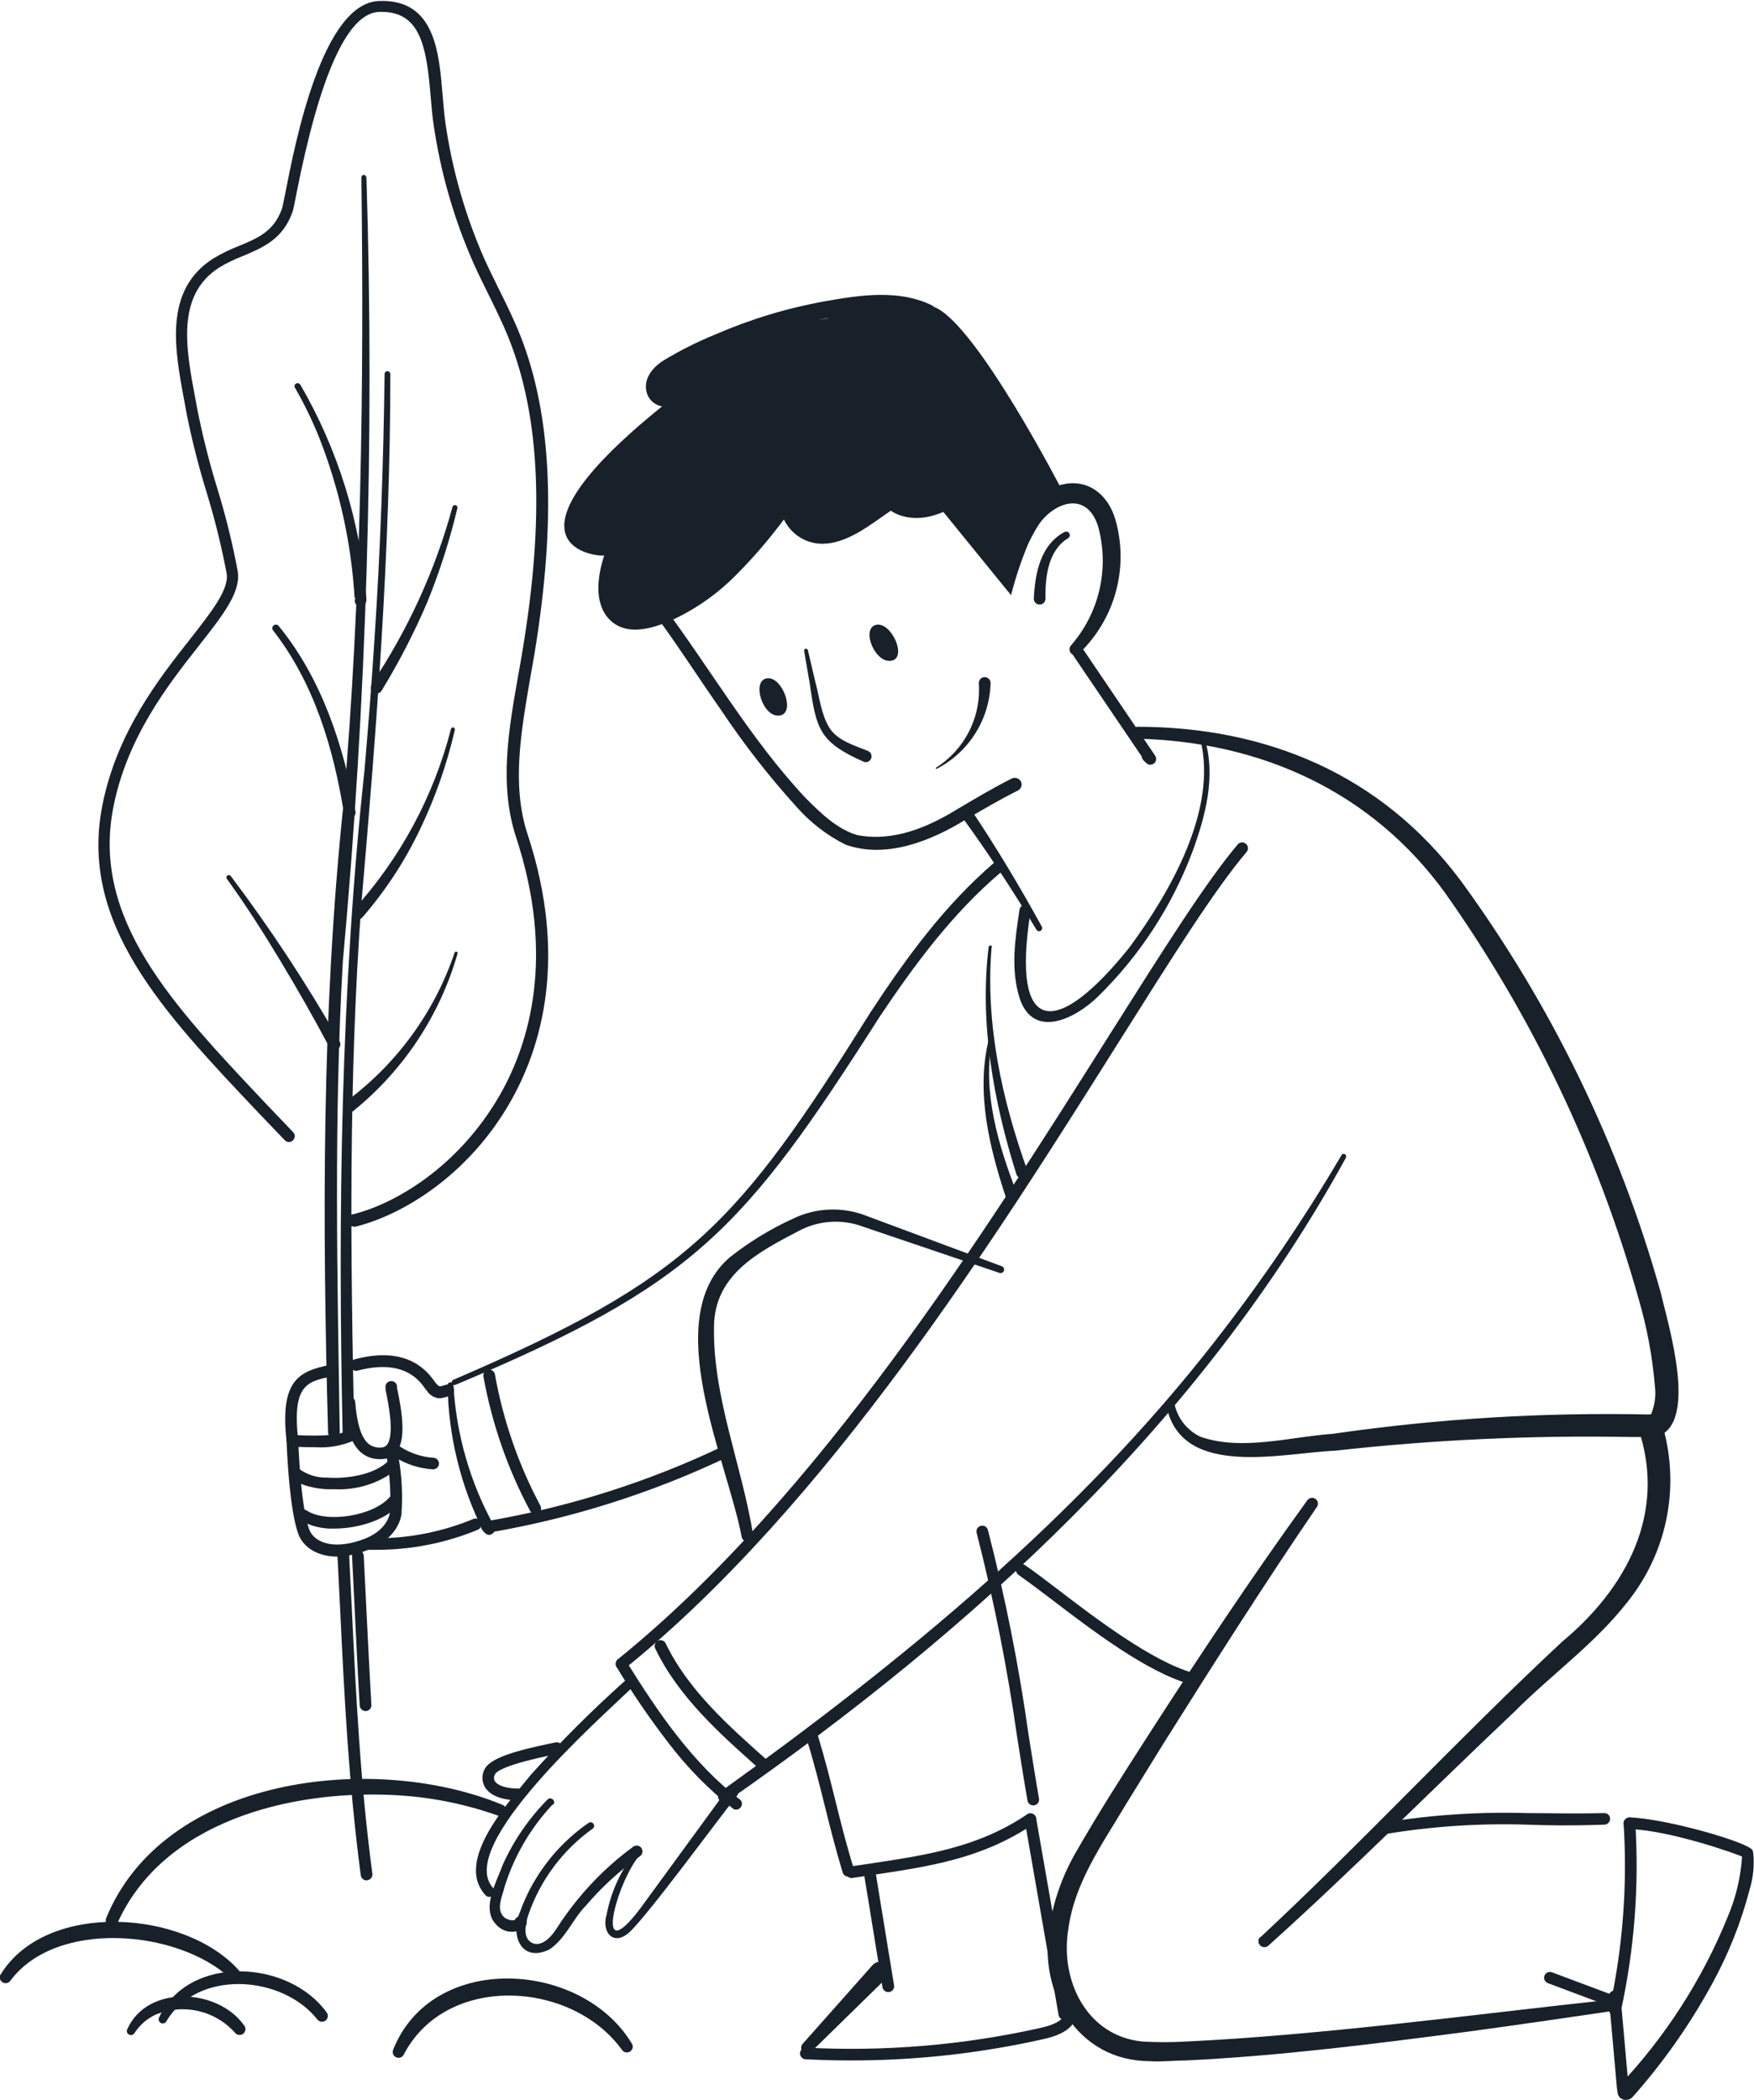 <svg xmlns="http://www.w3.org/2000/svg" width="178" height="213" viewBox="0 0 178 213" fill="none"><g clip-path="url(#clip0_9_1997)"><path d="M104.913 60.718C105.04 58.183 105.569 55.266 108.049 53.957C108.093 53.937 108.14 53.926 108.188 53.925C108.236 53.923 108.284 53.931 108.329 53.948C108.374 53.965 108.415 53.99 108.45 54.023C108.485 54.056 108.513 54.095 108.533 54.139C108.553 54.186 108.564 54.237 108.564 54.289C108.564 54.341 108.554 54.392 108.533 54.44C108.513 54.487 108.483 54.531 108.445 54.566C108.407 54.602 108.363 54.63 108.314 54.648C106.344 55.902 106.062 58.574 106.098 60.737C106.098 60.893 106.036 61.044 105.924 61.154C105.813 61.265 105.663 61.327 105.505 61.327C105.348 61.327 105.197 61.265 105.086 61.154C104.975 61.044 104.913 60.893 104.913 60.737V60.718Z" fill="#18212A"></path><path d="M101.575 88.483C96.705 92.609 92.839 97.807 89.264 103.151C75.385 124.881 70.434 130.307 46.214 140.485C46.146 140.511 46.071 140.51 46.004 140.483C45.936 140.456 45.881 140.405 45.849 140.34C45.824 140.272 45.825 140.197 45.852 140.13C45.879 140.063 45.93 140.008 45.995 139.976C70.033 129.643 74.784 124.299 88.407 102.588C91.954 97.189 95.83 91.873 100.818 87.574C100.939 87.479 101.093 87.434 101.247 87.451C101.401 87.467 101.542 87.542 101.641 87.661C101.74 87.779 101.788 87.932 101.776 88.085C101.763 88.239 101.691 88.381 101.575 88.483Z" fill="#18212A"></path><path d="M115.354 73.724C128.576 73.724 140.212 78.604 148.245 89.346C157.458 101.964 164.333 116.122 168.544 131.152C169.246 134.26 172.492 144.593 168.024 145.775C167.549 145.829 167.068 145.829 166.592 145.775H165.444C155.433 145.589 145.42 146.053 135.47 147.165C130.181 147.383 120.086 149.992 118.427 142.857C118.412 142.804 118.407 142.748 118.414 142.692C118.421 142.637 118.44 142.584 118.468 142.535C118.496 142.487 118.533 142.445 118.578 142.411C118.622 142.378 118.673 142.353 118.728 142.339C118.78 142.324 118.834 142.319 118.888 142.325C118.942 142.331 118.994 142.348 119.042 142.374C119.089 142.4 119.131 142.436 119.165 142.478C119.199 142.52 119.224 142.569 119.238 142.621C119.414 143.302 119.738 143.936 120.187 144.478C120.636 145.019 121.2 145.456 121.837 145.757C126.077 147.211 130.892 145.757 135.278 145.448C145.959 143.901 156.751 143.248 167.541 143.494C167.934 142.581 168.073 141.579 167.942 140.594C167.69 137.605 167.138 134.649 166.292 131.77C162.153 117.028 155.513 103.1 146.659 90.591C139.209 80.294 127.938 75.214 115.326 74.932C115.248 74.93 115.172 74.912 115.101 74.88C115.03 74.849 114.966 74.803 114.912 74.747C114.859 74.69 114.817 74.624 114.79 74.551C114.762 74.478 114.749 74.401 114.752 74.323C114.759 74.169 114.825 74.023 114.937 73.917C115.05 73.81 115.199 73.751 115.354 73.751V73.724Z" fill="#18212A"></path><path d="M94.991 77.877C96.424 76.972 97.584 75.697 98.348 74.189C99.112 72.68 99.452 70.993 99.332 69.307C99.327 69.151 99.383 68.999 99.489 68.883C99.594 68.768 99.741 68.698 99.897 68.689C99.98 68.685 100.063 68.698 100.14 68.728C100.218 68.757 100.288 68.802 100.347 68.861C100.406 68.919 100.453 68.988 100.484 69.065C100.514 69.142 100.529 69.224 100.526 69.307C100.476 71.11 99.942 72.867 98.98 74.395C98.018 75.923 96.663 77.166 95.055 77.995C95.04 77.999 95.024 77.998 95.01 77.992C94.996 77.986 94.983 77.976 94.975 77.963C94.967 77.949 94.963 77.934 94.965 77.919C94.966 77.903 94.972 77.888 94.982 77.877H94.991Z" fill="#18212A"></path><path d="M89.985 200.64L82.325 208.138C82.216 208.251 82.067 208.317 81.909 208.32C81.752 208.323 81.6 208.264 81.486 208.156C81.373 208.047 81.307 207.898 81.303 207.742C81.3 207.585 81.359 207.433 81.468 207.32L88.581 199.313C88.668 199.221 88.773 199.147 88.889 199.096C89.005 199.044 89.13 199.016 89.257 199.013C89.384 199.009 89.51 199.031 89.629 199.076C89.748 199.121 89.856 199.19 89.948 199.277C90.041 199.364 90.115 199.468 90.166 199.584C90.218 199.699 90.247 199.824 90.25 199.951C90.253 200.077 90.232 200.203 90.186 200.322C90.141 200.44 90.072 200.548 89.985 200.64Z" fill="#18212A"></path><path d="M86.264 209.019C84.76 209.019 83.255 208.974 81.75 208.901C81.594 208.892 81.447 208.822 81.342 208.707C81.236 208.591 81.18 208.439 81.185 208.283C81.188 208.205 81.207 208.128 81.241 208.057C81.275 207.986 81.322 207.922 81.381 207.87C81.439 207.817 81.508 207.777 81.582 207.751C81.657 207.726 81.736 207.715 81.814 207.72C89.79 208.138 97.785 207.465 105.578 205.72C106.626 205.484 107.867 205.093 108.149 204.175C108.173 204.101 108.211 204.033 108.262 203.973C108.312 203.914 108.374 203.865 108.444 203.83C108.513 203.794 108.589 203.773 108.667 203.767C108.745 203.76 108.823 203.77 108.897 203.794C108.971 203.816 109.04 203.854 109.099 203.903C109.159 203.952 109.208 204.013 109.243 204.082C109.279 204.15 109.301 204.225 109.307 204.302C109.313 204.379 109.304 204.456 109.28 204.53C108.815 206.02 107.201 206.565 105.842 206.865C99.417 208.308 92.85 209.03 86.264 209.019Z" fill="#18212A"></path><path d="M108.013 204.902C107.873 204.901 107.739 204.851 107.633 204.761C107.526 204.672 107.454 204.548 107.429 204.412L103.982 184.645C103.956 184.491 103.992 184.332 104.082 184.204C104.173 184.077 104.311 183.99 104.465 183.963C104.619 183.937 104.777 183.971 104.905 184.06C105.033 184.148 105.12 184.283 105.149 184.436L108.596 204.203C108.623 204.358 108.587 204.517 108.497 204.647C108.406 204.776 108.268 204.865 108.113 204.893L108.013 204.902Z" fill="#18212A"></path><path d="M133.646 152.863C128.256 160.752 123.123 168.84 118.034 176.929L114.268 183.027C111.906 187.008 109.061 190.952 108.432 195.605C107.52 200.84 110.256 206.565 115.964 207.102C117.413 207.183 118.865 207.183 120.314 207.102C134.129 206.447 149.385 204.375 163.173 202.885C163.318 202.882 163.459 202.933 163.569 203.028C163.679 203.122 163.75 203.254 163.77 203.398C163.789 203.541 163.754 203.687 163.673 203.807C163.591 203.926 163.468 204.012 163.328 204.048C158.577 204.748 153.826 205.438 149.066 206.084C139.527 207.329 129.989 208.556 120.36 209.019C119.247 209.019 117.806 209.174 116.712 209.092C109.317 209.092 105.332 202.076 106.517 195.351C106.921 192.875 107.747 190.486 108.961 188.289C111.368 184.054 113.94 180.055 116.539 176.011C121.727 167.95 127.044 159.97 132.67 152.191C132.762 152.063 132.901 151.977 133.057 151.951C133.212 151.926 133.372 151.963 133.5 152.054C133.628 152.146 133.714 152.285 133.74 152.44C133.766 152.595 133.728 152.754 133.637 152.881L133.646 152.863Z" fill="#18212A"></path><path d="M63.075 169.368C62.986 169.368 62.898 169.349 62.817 169.311C62.737 169.274 62.666 169.218 62.61 169.149C62.513 169.027 62.467 168.872 62.484 168.717C62.502 168.562 62.579 168.42 62.701 168.322C83.109 151.836 100.088 124.772 112.572 105.014C118.043 96.362 122.32 89.564 125.603 85.665C125.652 85.606 125.713 85.556 125.781 85.52C125.85 85.484 125.925 85.462 126.002 85.455C126.08 85.449 126.158 85.457 126.231 85.481C126.305 85.504 126.374 85.542 126.433 85.593C126.493 85.642 126.543 85.704 126.579 85.773C126.615 85.842 126.637 85.918 126.644 85.995C126.651 86.073 126.642 86.151 126.618 86.226C126.595 86.3 126.556 86.369 126.506 86.429C123.278 90.228 119.001 97.035 113.575 105.641C101.1 125.472 84.003 152.636 63.421 169.258C63.319 169.327 63.199 169.365 63.075 169.368Z" fill="#18212A"></path><path d="M136.6 117.419C121.873 144.284 98.748 165.35 73.808 182.718C73.68 182.81 73.52 182.847 73.365 182.821C73.209 182.796 73.07 182.709 72.978 182.582C72.886 182.454 72.849 182.295 72.875 182.14C72.9 181.985 72.987 181.846 73.115 181.755C91.571 168.504 109.381 153.954 123.378 135.95C128.036 129.973 132.3 123.701 136.144 117.174C136.179 117.116 136.234 117.075 136.299 117.058C136.364 117.041 136.433 117.05 136.491 117.083C136.519 117.099 136.544 117.121 136.564 117.146C136.584 117.172 136.598 117.201 136.607 117.232C136.615 117.263 136.617 117.296 136.613 117.328C136.609 117.36 136.598 117.391 136.582 117.419H136.6Z" fill="#18212A"></path><path d="M63.54 168.504C66.75 173.666 70.297 178.901 75.158 182.609C75.243 182.713 75.29 182.842 75.292 182.976C75.294 183.111 75.249 183.241 75.167 183.347C75.084 183.453 74.968 183.527 74.837 183.558C74.706 183.589 74.568 183.575 74.446 183.518C71.959 181.569 69.734 179.309 67.826 176.793C65.917 174.319 64.154 171.736 62.546 169.059C62.483 168.928 62.471 168.779 62.512 168.64C62.554 168.502 62.645 168.383 62.77 168.308C62.894 168.233 63.042 168.207 63.184 168.235C63.327 168.263 63.454 168.343 63.54 168.459V168.504Z" fill="#18212A"></path><path d="M77.273 179.419C77.126 179.421 76.983 179.369 76.872 179.274C73.115 175.929 68.847 172.148 66.495 167.232C66.46 167.162 66.44 167.086 66.436 167.009C66.431 166.931 66.442 166.853 66.467 166.78C66.492 166.706 66.532 166.639 66.584 166.581C66.635 166.522 66.698 166.475 66.768 166.441C66.839 166.407 66.915 166.388 66.994 166.384C67.072 166.38 67.15 166.391 67.224 166.417C67.298 166.443 67.365 166.484 67.424 166.536C67.481 166.589 67.528 166.652 67.562 166.723C69.814 171.421 73.99 175.12 77.665 178.392C77.72 178.446 77.764 178.51 77.793 178.581C77.823 178.652 77.838 178.729 77.838 178.806C77.838 178.882 77.823 178.959 77.793 179.03C77.764 179.101 77.72 179.165 77.665 179.219C77.617 179.277 77.557 179.324 77.49 179.359C77.422 179.393 77.349 179.414 77.273 179.419Z" fill="#18212A"></path><path d="M75.276 155.962C73.826 148.174 66.832 133.742 74.073 127.534C76.037 125.986 78.18 124.677 80.456 123.636C81.622 123.067 82.895 122.749 84.193 122.702C85.49 122.655 86.783 122.88 87.988 123.363L101.666 128.452C101.711 128.468 101.751 128.491 101.786 128.523C101.821 128.554 101.849 128.592 101.869 128.635C101.888 128.677 101.899 128.723 101.9 128.77C101.902 128.817 101.893 128.863 101.876 128.907C101.861 128.951 101.837 128.992 101.805 129.027C101.774 129.062 101.736 129.09 101.694 129.111C101.651 129.131 101.605 129.143 101.558 129.145C101.511 129.148 101.464 129.141 101.42 129.125L87.632 124.454C86.567 124.047 85.427 123.874 84.289 123.948C83.151 124.022 82.042 124.34 81.039 124.881C76.945 127.017 72.504 129.316 72.459 134.578C72.331 141.757 75.285 148.601 76.434 155.735C76.449 155.882 76.409 156.028 76.321 156.147C76.233 156.265 76.104 156.346 75.959 156.375C75.814 156.403 75.664 156.376 75.538 156.3C75.411 156.224 75.318 156.104 75.276 155.962Z" fill="#18212A"></path><path d="M86.082 190.37C85.955 190.372 85.831 190.331 85.729 190.256C85.627 190.181 85.552 190.074 85.516 189.952C84.769 187.48 84.222 185.29 83.693 183.164C83.164 181.037 82.626 178.874 81.869 176.429C81.826 176.279 81.844 176.117 81.919 175.98C81.994 175.842 82.12 175.739 82.27 175.693C82.421 175.65 82.583 175.668 82.721 175.743C82.859 175.818 82.962 175.943 83.009 176.093C83.757 178.565 84.304 180.755 84.832 182.882C85.361 185.008 85.899 187.162 86.656 189.607C86.702 189.757 86.686 189.918 86.613 190.056C86.539 190.194 86.414 190.297 86.264 190.343C86.205 190.362 86.144 190.371 86.082 190.37Z" fill="#18212A"></path><path d="M86.419 190.516C86.277 190.515 86.14 190.463 86.033 190.37C85.925 190.276 85.856 190.147 85.836 190.007C85.812 189.853 85.851 189.696 85.943 189.57C86.035 189.444 86.174 189.359 86.328 189.334L88.024 189.089C94.034 188.18 99.213 187.435 104.238 184.054C104.367 183.967 104.526 183.934 104.68 183.963C104.834 183.992 104.97 184.08 105.058 184.209C105.145 184.339 105.177 184.498 105.146 184.651C105.115 184.805 105.025 184.94 104.894 185.027C99.66 188.562 94.344 189.343 88.198 190.252L86.511 190.507L86.419 190.516Z" fill="#18212A"></path><path d="M104.858 183.145C104.719 183.145 104.585 183.097 104.479 183.009C104.372 182.921 104.3 182.799 104.274 182.663C103.909 180.573 103.563 178.401 103.216 176.165C102.229 169.21 100.859 162.314 99.113 155.508C99.092 155.434 99.086 155.356 99.096 155.28C99.105 155.204 99.13 155.13 99.168 155.064C99.206 154.997 99.257 154.938 99.318 154.891C99.379 154.844 99.449 154.81 99.523 154.79C99.598 154.768 99.677 154.761 99.754 154.77C99.832 154.779 99.907 154.803 99.975 154.841C100.043 154.879 100.102 154.93 100.15 154.992C100.198 155.053 100.233 155.124 100.253 155.199C102.019 162.045 103.398 168.984 104.383 175.984C104.739 178.21 105.077 180.373 105.441 182.454C105.456 182.531 105.454 182.609 105.438 182.686C105.421 182.762 105.389 182.834 105.344 182.897C105.299 182.961 105.242 183.015 105.175 183.056C105.109 183.097 105.035 183.124 104.958 183.136L104.858 183.145Z" fill="#18212A"></path><path d="M120.907 170.84C120.855 170.848 120.803 170.848 120.752 170.84C116.365 169.622 110.721 165.305 106.59 162.151C105.295 161.161 104.174 160.334 103.353 159.752C103.223 159.662 103.134 159.525 103.105 159.37C103.076 159.215 103.11 159.056 103.198 158.925C103.286 158.797 103.423 158.708 103.576 158.679C103.73 158.65 103.889 158.683 104.019 158.771C104.867 159.343 105.997 160.216 107.32 161.215C111.131 164.133 116.913 168.54 121.071 169.704C121.222 169.746 121.35 169.846 121.427 169.983C121.504 170.119 121.523 170.28 121.481 170.431C121.442 170.551 121.365 170.656 121.262 170.73C121.158 170.803 121.034 170.842 120.907 170.84Z" fill="#18212A"></path><path d="M90.14 202.085C90 202.085 89.865 202.036 89.758 201.946C89.651 201.856 89.58 201.731 89.556 201.594C89.301 200.04 88.973 198.032 88.644 196.014C88.316 193.996 87.997 191.979 87.733 190.434C87.709 190.279 87.747 190.12 87.839 189.993C87.931 189.865 88.07 189.779 88.225 189.752C88.302 189.739 88.381 189.742 88.458 189.759C88.534 189.777 88.606 189.81 88.67 189.855C88.733 189.901 88.787 189.959 88.828 190.025C88.869 190.092 88.897 190.166 88.909 190.243C89.164 191.797 89.483 193.815 89.821 195.832C90.158 197.85 90.468 199.849 90.733 201.403C90.746 201.48 90.743 201.558 90.725 201.634C90.707 201.709 90.674 201.78 90.629 201.843C90.583 201.906 90.525 201.959 90.458 201.999C90.391 202.039 90.317 202.065 90.24 202.076L90.14 202.085Z" fill="#18212A"></path><path d="M104.575 92.49C102.56 105.314 107.311 105.214 114.606 96.126C118.728 90.528 123.606 82.139 121.81 74.996C121.792 74.94 121.796 74.88 121.822 74.828C121.847 74.775 121.892 74.734 121.947 74.714C122.003 74.697 122.065 74.702 122.118 74.729C122.17 74.757 122.21 74.803 122.229 74.859C123.433 78.695 122.339 82.766 121.007 86.41C118.922 91.952 115.644 96.971 111.405 101.115C109.162 103.296 104.876 105.523 103.463 101.233C102.551 98.298 103.016 95.217 103.463 92.281C103.487 92.126 103.572 91.987 103.699 91.894C103.827 91.801 103.986 91.762 104.142 91.786C104.298 91.81 104.438 91.895 104.531 92.022C104.624 92.149 104.663 92.308 104.639 92.463L104.575 92.49Z" fill="#18212A"></path><path d="M127.91 196.523C138.342 186.808 148.072 176.274 158.54 166.532C165.088 161.079 169.137 153.499 166.282 144.984C166.214 144.683 166.263 144.368 166.419 144.102C166.575 143.836 166.827 143.639 167.123 143.55C167.419 143.461 167.737 143.488 168.015 143.624C168.292 143.76 168.507 143.996 168.617 144.284C169.519 147.179 169.742 150.241 169.267 153.235C168.793 156.229 167.634 159.075 165.881 161.552C162.434 166.368 157.674 169.622 153.58 173.748C145.282 181.582 137.239 189.716 128.713 197.377C128.592 197.483 128.434 197.537 128.273 197.527C128.112 197.517 127.962 197.443 127.856 197.323C127.749 197.202 127.695 197.044 127.705 196.884C127.716 196.724 127.789 196.574 127.91 196.468V196.523Z" fill="#18212A"></path><path d="M140.467 186.072C140.326 186.071 140.189 186.021 140.082 185.929C139.975 185.837 139.905 185.711 139.883 185.572C139.871 185.495 139.875 185.416 139.894 185.341C139.913 185.265 139.947 185.194 139.993 185.132C140.04 185.069 140.099 185.016 140.166 184.976C140.233 184.937 140.307 184.91 140.385 184.899C145.205 184.104 150.091 183.779 154.975 183.927C157.072 183.927 159.443 184 162.781 183.927C162.859 183.921 162.937 183.93 163.011 183.956C163.085 183.981 163.153 184.022 163.21 184.075C163.268 184.128 163.313 184.192 163.344 184.264C163.376 184.335 163.392 184.412 163.391 184.49C163.394 184.568 163.381 184.645 163.353 184.718C163.326 184.79 163.284 184.857 163.231 184.913C163.177 184.97 163.113 185.015 163.042 185.047C162.971 185.079 162.895 185.097 162.817 185.099C159.452 185.217 157.063 185.181 154.957 185.099C150.125 184.945 145.289 185.268 140.521 186.063L140.467 186.072Z" fill="#18212A"></path><path d="M163.902 204.521H163.775C163.622 204.486 163.49 204.393 163.405 204.263C163.32 204.132 163.289 203.974 163.319 203.821C164.679 197.648 165.167 191.316 164.769 185.008C164.764 184.931 164.774 184.853 164.8 184.779C164.825 184.706 164.864 184.638 164.916 184.58C164.968 184.521 165.031 184.474 165.101 184.44C165.171 184.406 165.247 184.386 165.325 184.381C165.402 184.375 165.48 184.384 165.554 184.409C165.628 184.433 165.696 184.471 165.755 184.522C165.813 184.573 165.861 184.635 165.895 184.704C165.93 184.774 165.95 184.849 165.954 184.927C166.357 191.344 165.86 197.786 164.477 204.066C164.449 204.197 164.377 204.314 164.272 204.397C164.167 204.48 164.036 204.524 163.902 204.521Z" fill="#18212A"></path><path d="M164.687 212.409C164.538 212.41 164.395 212.355 164.286 212.256C164.176 212.157 164.107 212.02 164.094 211.873L163.264 202.576C163.256 202.498 163.264 202.42 163.287 202.345C163.31 202.271 163.348 202.202 163.398 202.142C163.448 202.082 163.51 202.032 163.579 201.996C163.648 201.96 163.724 201.938 163.802 201.931C163.959 201.918 164.114 201.967 164.235 202.067C164.356 202.167 164.433 202.311 164.449 202.467L165.279 211.764C165.292 211.92 165.243 212.076 165.142 212.196C165.042 212.317 164.898 212.393 164.741 212.409H164.687Z" fill="#18212A"></path><path d="M164.358 211.537C169.027 206.586 172.737 200.818 175.301 194.524C176.144 192.566 176.647 190.479 176.787 188.353C176.422 187.78 177.526 186.926 177.927 188.026C178.043 189.249 177.919 190.484 177.562 191.661C176.681 195.049 175.376 198.313 173.678 201.376C171.443 205.454 168.754 209.268 165.662 212.745C165.504 212.91 165.291 213.01 165.063 213.025C164.835 213.041 164.609 212.97 164.431 212.827C164.259 212.668 164.156 212.448 164.142 212.215C164.129 211.981 164.206 211.751 164.358 211.573V211.537Z" fill="#18212A"></path><path d="M164.012 203.694C163.943 203.706 163.871 203.706 163.802 203.694L157.082 201.176C156.936 201.121 156.818 201.011 156.753 200.87C156.688 200.729 156.682 200.568 156.735 200.422C156.762 200.349 156.804 200.282 156.857 200.225C156.911 200.169 156.975 200.123 157.046 200.091C157.117 200.059 157.194 200.041 157.272 200.038C157.35 200.036 157.428 200.049 157.501 200.077L164.222 202.594C164.367 202.649 164.485 202.759 164.55 202.901C164.615 203.042 164.621 203.203 164.568 203.348C164.518 203.453 164.439 203.541 164.34 203.602C164.242 203.663 164.128 203.695 164.012 203.694Z" fill="#18212A"></path><path d="M177.307 188.517C177.186 188.517 177.068 188.478 176.969 188.407C176.313 188.098 169.565 185.681 165.343 185.545C165.265 185.542 165.188 185.525 165.117 185.493C165.046 185.461 164.982 185.416 164.929 185.359C164.876 185.302 164.834 185.236 164.806 185.163C164.779 185.091 164.766 185.013 164.768 184.936C164.778 184.781 164.846 184.635 164.96 184.529C165.073 184.422 165.223 184.363 165.379 184.363C169.072 184.481 177.553 186.908 177.863 187.717C177.891 187.79 177.904 187.867 177.901 187.945C177.899 188.023 177.881 188.099 177.849 188.17C177.817 188.241 177.771 188.305 177.714 188.358C177.657 188.412 177.59 188.453 177.517 188.48C177.45 188.506 177.378 188.518 177.307 188.517Z" fill="#18212A"></path><path d="M102.542 55.992C102.861 54.143 103.656 52.409 104.849 50.957C107.812 47.867 111.879 48.504 113.174 52.639C113.872 55.026 113.9 57.559 113.257 59.962C112.614 62.365 111.324 64.546 109.527 66.271C109.414 66.38 109.264 66.441 109.107 66.441C108.95 66.441 108.8 66.38 108.688 66.271C108.591 66.16 108.537 66.018 108.537 65.871C108.537 65.724 108.591 65.582 108.688 65.471C110.116 63.835 111.114 61.87 111.591 59.754C112.069 57.637 112.011 55.436 111.423 53.347C110.229 49.712 106.864 50.93 105.222 53.475C104.631 54.405 104.127 55.388 103.718 56.41C103.662 56.546 103.558 56.657 103.425 56.721C103.292 56.784 103.14 56.796 102.999 56.754C102.858 56.712 102.738 56.619 102.661 56.493C102.585 56.368 102.559 56.218 102.587 56.074L102.542 55.992Z" fill="#18212A"></path><path d="M107.94 50.039C107.94 50.039 99.067 32.772 94.791 31.136C94.735 31.078 94.67 31.029 94.599 30.991C91.243 29.328 87.304 29.927 83.757 30.554C79.911 31.243 76.159 32.378 72.577 33.935C70.755 34.676 68.996 35.56 67.316 36.58C66.24 37.261 65.2 38.461 65.656 39.915C65.768 40.251 65.97 40.55 66.24 40.781C66.51 41.012 66.838 41.165 67.188 41.224C49.443 55.547 60.805 56.51 61.315 56.347C60.631 58.446 60.258 61.163 61.817 62.808C63.641 64.717 66.577 63.654 68.61 62.708C70.887 61.597 72.957 60.107 74.729 58.301C76.469 56.548 78.081 54.675 79.553 52.693C79.797 53.208 80.142 53.67 80.566 54.052C80.99 54.434 81.486 54.729 82.024 54.92C84.122 55.656 86.292 54.584 88.079 53.411C88.863 52.893 90.404 51.803 90.404 51.803C90.404 51.803 92.392 53.384 95.73 51.93L102.606 60.382C103.054 58.602 103.636 56.858 104.347 55.165C105.232 53.259 106.448 51.523 107.94 50.039ZM84.103 32.245L83.875 32.318L83.009 32.445L84.103 32.245Z" fill="#18212A"></path><path d="M67.243 61.364C72.121 67.889 76.17 74.996 81.742 80.939C83.31 82.512 84.933 84.093 86.976 84.711C90.678 85.42 94.161 83.939 97.317 81.985C99.067 80.958 100.836 79.894 102.697 78.967C102.861 78.894 103.047 78.886 103.216 78.945C103.386 79.004 103.526 79.126 103.609 79.285C103.685 79.447 103.696 79.633 103.638 79.802C103.58 79.972 103.458 80.112 103.298 80.194C101.475 81.103 99.76 82.112 97.991 83.148C94.499 85.293 89.939 87.156 85.808 85.683C83.899 84.728 82.196 83.409 80.793 81.803C78.032 78.754 75.499 75.507 73.215 72.088C70.881 68.752 68.656 65.271 66.294 62.09C66.232 61.969 66.214 61.83 66.244 61.696C66.273 61.563 66.348 61.444 66.455 61.359C66.563 61.275 66.696 61.23 66.833 61.233C66.97 61.235 67.102 61.284 67.206 61.373L67.243 61.364Z" fill="#18212A"></path><path d="M98.538 82.121C101.119 85.975 103.499 89.946 105.724 93.999C105.763 94.073 105.772 94.159 105.748 94.239C105.724 94.319 105.669 94.386 105.596 94.427C105.525 94.466 105.441 94.475 105.362 94.453C105.284 94.431 105.217 94.379 105.177 94.308C102.806 90.364 100.271 86.511 97.572 82.803C97.522 82.74 97.486 82.668 97.466 82.59C97.445 82.513 97.44 82.432 97.452 82.353C97.464 82.274 97.491 82.198 97.533 82.13C97.575 82.062 97.631 82.003 97.696 81.957C97.762 81.91 97.836 81.878 97.914 81.861C97.993 81.844 98.074 81.844 98.153 81.859C98.231 81.875 98.306 81.906 98.372 81.951C98.439 81.996 98.495 82.054 98.538 82.121Z" fill="#18212A"></path><path d="M81.987 65.962L82.744 69.188C83.164 70.724 83.328 72.442 84.149 73.796C84.969 75.15 86.729 75.614 88.115 76.195C88.248 76.26 88.352 76.372 88.406 76.509C88.46 76.646 88.461 76.798 88.409 76.936C88.356 77.073 88.254 77.187 88.122 77.253C87.99 77.32 87.838 77.335 87.696 77.295C83.136 75.277 82.845 73.987 82.17 69.316L81.605 66.035C81.595 65.984 81.606 65.932 81.635 65.889C81.664 65.847 81.709 65.817 81.76 65.808C81.81 65.798 81.863 65.809 81.906 65.838C81.948 65.867 81.978 65.911 81.987 65.962Z" fill="#18212A"></path><path d="M116.73 77.577C116.572 77.574 116.421 77.508 116.311 77.395L116.028 77.113C115.93 77.013 115.872 76.88 115.864 76.741L108.715 66.198C108.628 66.068 108.596 65.909 108.627 65.756C108.658 65.602 108.748 65.467 108.879 65.38C109.01 65.294 109.169 65.263 109.323 65.293C109.477 65.324 109.612 65.414 109.7 65.544L117.223 76.65C117.307 76.771 117.342 76.92 117.322 77.066C117.302 77.213 117.227 77.346 117.113 77.441C117.005 77.529 116.87 77.577 116.73 77.577Z" fill="#18212A"></path><path d="M60.166 185.49C57.129 187.652 54.843 190.705 53.628 194.224C53.318 195.132 53.017 196.559 53.947 197.068C54.877 197.577 55.89 196.568 56.437 195.705C57.122 194.631 57.871 193.599 58.68 192.615C60.309 190.627 62.184 188.852 64.261 187.335C64.323 187.289 64.395 187.255 64.471 187.237C64.546 187.218 64.625 187.215 64.702 187.227C64.779 187.239 64.853 187.265 64.92 187.306C64.986 187.346 65.044 187.399 65.091 187.462C65.181 187.592 65.217 187.752 65.192 187.908C65.166 188.064 65.081 188.204 64.954 188.298C62.927 189.726 61.089 191.402 59.482 193.287C58.105 194.687 57.449 196.596 55.771 197.75C52.899 199.158 51.722 196.305 52.78 193.933C53.213 192.719 53.775 191.555 54.458 190.461C55.813 188.268 57.611 186.38 59.738 184.917C60.112 184.663 60.522 185.235 60.148 185.49H60.166Z" fill="#18212A"></path><path d="M56.054 183.081C53.833 185.452 52.178 188.291 51.212 191.388C50.965 192.406 50.3 193.696 51.166 194.496C51.522 194.805 52.196 194.869 52.26 194.732C52.295 194.659 52.345 194.593 52.406 194.539C52.467 194.484 52.538 194.443 52.615 194.417C52.693 194.39 52.775 194.38 52.856 194.386C52.938 194.392 53.017 194.414 53.09 194.451C53.2 194.505 53.292 194.588 53.356 194.692C53.421 194.796 53.455 194.915 53.455 195.037C53.455 195.159 53.421 195.278 53.356 195.382C53.292 195.485 53.2 195.569 53.09 195.623C52.697 195.882 52.227 196 51.758 195.957C51.289 195.914 50.848 195.713 50.509 195.387C48.686 193.769 50.373 190.997 51.011 189.189C52.119 186.72 53.663 184.47 55.57 182.545C55.917 182.2 56.482 182.727 56.127 183.081H56.054Z" fill="#18212A"></path><path d="M64.078 171.267C60.923 174.311 46.196 187.253 50.026 191.506C50.13 191.602 50.192 191.734 50.198 191.875C50.204 192.015 50.154 192.152 50.058 192.256C49.963 192.36 49.83 192.421 49.689 192.427C49.547 192.433 49.41 192.383 49.306 192.288C46.014 188.816 51.668 182.8 53.865 180.046C56.863 176.707 60.041 173.534 63.385 170.54C63.485 170.471 63.606 170.44 63.726 170.453C63.847 170.465 63.959 170.521 64.041 170.61C64.123 170.699 64.17 170.814 64.174 170.935C64.177 171.056 64.137 171.174 64.06 171.267H64.078Z" fill="#18212A"></path><path d="M64.963 188.135C62.519 190.916 59.92 200.74 65.565 192.797L73.854 181.446C73.899 181.382 73.957 181.328 74.023 181.287C74.089 181.246 74.163 181.218 74.24 181.206C74.317 181.193 74.396 181.196 74.472 181.213C74.548 181.231 74.62 181.264 74.684 181.31C74.748 181.355 74.802 181.414 74.844 181.481C74.885 181.548 74.912 181.623 74.924 181.701C74.936 181.779 74.932 181.858 74.913 181.935C74.894 182.011 74.859 182.083 74.811 182.146C73.079 184.281 65.747 194.306 63.869 196.014C62.264 197.477 61.024 196.014 61.553 194.26C62.003 191.902 63.02 189.688 64.516 187.808C64.538 187.78 64.564 187.757 64.595 187.74C64.625 187.723 64.659 187.712 64.694 187.708C64.728 187.703 64.763 187.706 64.797 187.715C64.831 187.725 64.862 187.741 64.89 187.762C64.918 187.784 64.941 187.81 64.958 187.841C64.975 187.871 64.986 187.905 64.99 187.939C64.994 187.974 64.992 188.009 64.982 188.042C64.973 188.076 64.957 188.107 64.936 188.135H64.963Z" fill="#18212A"></path><path d="M100.626 96.126C99.988 103.824 101.675 111.576 104.274 118.774C104.315 118.918 104.3 119.072 104.231 119.205C104.163 119.338 104.046 119.44 103.905 119.491C103.764 119.542 103.609 119.537 103.471 119.478C103.333 119.419 103.222 119.311 103.162 119.174C100.827 111.749 99.395 103.869 100.326 96.09C100.326 96.044 100.344 96 100.376 95.968C100.409 95.935 100.453 95.917 100.499 95.917C100.545 95.917 100.589 95.935 100.621 95.968C100.654 96 100.672 96.044 100.672 96.09L100.626 96.126Z" fill="#18212A"></path><path d="M100.672 105.551C99.687 110.776 101.292 116.111 103.18 121C103.24 121.146 103.24 121.31 103.179 121.456C103.119 121.601 103.002 121.717 102.856 121.777C102.71 121.838 102.545 121.838 102.399 121.777C102.253 121.717 102.137 121.601 102.076 121.455C100.399 116.375 99.04 110.831 100.326 105.514C100.344 105.477 100.374 105.447 100.411 105.429C100.449 105.411 100.491 105.407 100.532 105.417C100.572 105.426 100.608 105.449 100.634 105.482C100.659 105.514 100.673 105.555 100.672 105.596V105.551Z" fill="#18212A"></path><path d="M46.014 140.458C46.294 145.497 47.709 150.407 50.154 154.827C50.19 154.895 50.213 154.97 50.22 155.048C50.228 155.125 50.22 155.203 50.197 155.277C50.174 155.352 50.137 155.421 50.087 155.481C50.037 155.54 49.976 155.59 49.907 155.626C49.424 155.89 49.105 155.417 48.859 155.072C48.801 154.951 48.787 154.814 48.818 154.683C48.849 154.553 48.924 154.437 49.03 154.354C49.136 154.272 49.267 154.228 49.402 154.229C49.536 154.231 49.666 154.278 49.771 154.363L50.062 154.745C50.062 154.745 49.059 155.399 49.068 155.372C46.743 150.744 45.496 145.652 45.421 140.476C45.433 140.407 45.47 140.344 45.524 140.299C45.578 140.253 45.647 140.229 45.717 140.229C45.788 140.229 45.856 140.253 45.911 140.299C45.965 140.344 46.001 140.407 46.014 140.476V140.458Z" fill="#18212A"></path><path d="M54.321 153.581C54.212 153.581 54.105 153.551 54.012 153.495C53.919 153.439 53.843 153.359 53.792 153.263C51.512 148.992 49.915 144.393 49.059 139.631C49.032 139.477 49.067 139.318 49.155 139.189C49.244 139.06 49.38 138.971 49.533 138.94C49.689 138.914 49.849 138.949 49.979 139.039C50.109 139.13 50.197 139.267 50.226 139.422C51.057 144.076 52.614 148.571 54.841 152.745C54.877 152.814 54.9 152.889 54.907 152.966C54.915 153.044 54.907 153.122 54.884 153.196C54.861 153.27 54.824 153.339 54.774 153.399C54.724 153.459 54.663 153.509 54.594 153.545C54.507 153.578 54.414 153.59 54.321 153.581Z" fill="#18212A"></path><path d="M49.461 155.49C49.322 155.489 49.188 155.44 49.083 155.35C48.977 155.26 48.908 155.135 48.886 154.999C48.87 154.922 48.871 154.843 48.887 154.767C48.903 154.69 48.935 154.618 48.98 154.554C49.025 154.49 49.083 154.436 49.15 154.396C49.217 154.355 49.292 154.328 49.37 154.317C57.708 152.897 65.807 150.328 73.434 146.683C73.505 146.649 73.581 146.63 73.659 146.626C73.738 146.622 73.816 146.633 73.89 146.659C73.963 146.685 74.031 146.726 74.089 146.778C74.147 146.831 74.194 146.894 74.227 146.965C74.261 147.034 74.281 147.109 74.286 147.186C74.291 147.263 74.28 147.34 74.254 147.413C74.229 147.485 74.189 147.552 74.138 147.61C74.086 147.667 74.024 147.714 73.954 147.747C66.226 151.442 58.019 154.045 49.57 155.481L49.461 155.49Z" fill="#18212A"></path><path d="M52.652 182.627C51.002 182.627 49.798 182.182 49.26 181.364C49.086 181.096 48.983 180.789 48.962 180.471C48.942 180.152 49.003 179.834 49.141 179.546C49.652 178.356 52.278 177.601 56.062 176.82L56.373 176.756C56.449 176.739 56.527 176.737 56.604 176.751C56.681 176.764 56.755 176.793 56.82 176.836C56.885 176.878 56.942 176.933 56.986 176.997C57.029 177.062 57.059 177.134 57.075 177.211C57.107 177.364 57.077 177.523 56.992 177.655C56.906 177.786 56.772 177.878 56.619 177.91L56.3 177.974C51.339 178.983 50.372 179.683 50.226 180.001C50.165 180.107 50.132 180.228 50.132 180.351C50.132 180.473 50.165 180.594 50.226 180.7C50.536 181.164 51.439 181.437 52.634 181.437C52.791 181.437 52.942 181.499 53.053 181.61C53.164 181.72 53.227 181.871 53.227 182.027C53.229 182.183 53.17 182.332 53.063 182.445C52.955 182.557 52.808 182.622 52.652 182.627Z" fill="#18212A"></path><path d="M38.254 157.217H37.451C37.295 157.21 37.147 157.142 37.04 157.028C36.933 156.915 36.874 156.764 36.877 156.608C36.886 156.453 36.954 156.307 37.068 156.2C37.181 156.094 37.332 156.035 37.487 156.035C41.1 156.14 44.693 155.477 48.029 154.09C48.175 154.03 48.34 154.029 48.487 154.089C48.633 154.148 48.751 154.263 48.813 154.408C48.871 154.553 48.87 154.715 48.811 154.859C48.751 155.003 48.638 155.119 48.494 155.181C45.248 156.526 41.768 157.217 38.254 157.217Z" fill="#18212A"></path><path d="M88.891 63.39C90.422 63.009 92.128 66.726 90.459 67.025C88.79 67.326 87.359 63.781 88.891 63.39Z" fill="#18212A"></path><path d="M77.802 68.816C79.352 68.525 80.811 72.351 79.115 72.587C77.419 72.823 76.243 69.097 77.802 68.816Z" fill="#18212A"></path><path d="M35.773 124.39C35.64 124.391 35.51 124.347 35.406 124.264C35.301 124.182 35.228 124.066 35.199 123.936C35.163 123.784 35.189 123.624 35.271 123.492C35.353 123.359 35.484 123.264 35.636 123.227C40.023 122.2 46.579 118.374 50.792 110.967C53.719 105.787 56.364 97.053 52.37 84.92C50.619 79.594 51.631 73.914 52.607 68.416C52.753 67.616 52.889 66.835 53.017 66.053C55.251 52.721 54.841 42.424 51.667 34.417C51.029 32.809 50.263 31.264 49.525 29.773C49.041 28.791 48.531 27.774 48.066 26.729C46.062 22.208 44.691 17.434 43.989 12.542C43.862 11.688 43.789 10.724 43.707 9.815C43.278 4.671 42.667 1.054 38.454 1.209C35.272 1.336 32.454 7.571 30.065 19.74C29.864 20.794 29.764 21.267 29.691 21.485C28.697 24.293 26.654 25.12 24.666 25.965C23.827 26.282 23.018 26.674 22.25 27.137C17.855 29.946 18.858 35.317 19.834 40.497L20.043 41.615C20.573 44.267 21.237 46.891 22.031 49.476C22.885 52.246 23.583 55.062 24.119 57.91C24.484 60.037 22.669 62.345 20.153 65.544C17.098 69.425 12.903 74.751 11.499 81.903C9.274 93.254 17.481 101.897 27.001 111.976L29.737 114.839C29.792 114.893 29.835 114.959 29.865 115.03C29.895 115.102 29.911 115.179 29.911 115.257C29.911 115.334 29.895 115.411 29.865 115.483C29.835 115.555 29.792 115.62 29.737 115.675C29.682 115.729 29.618 115.773 29.547 115.802C29.475 115.832 29.399 115.847 29.322 115.847C29.244 115.847 29.168 115.832 29.097 115.802C29.026 115.773 28.961 115.729 28.907 115.675L26.171 112.821C16.441 102.542 8.034 93.654 10.386 81.712C11.845 74.287 16.131 68.843 19.268 64.863C21.502 62.018 23.271 59.764 22.998 58.156C22.466 55.351 21.778 52.578 20.937 49.849C20.13 47.228 19.458 44.568 18.922 41.879L18.721 40.761C17.718 35.453 16.587 29.428 21.648 26.22C22.478 25.72 23.351 25.294 24.256 24.947C26.162 24.157 27.803 23.475 28.615 21.167C28.67 21.021 28.806 20.321 28.952 19.594C29.983 14.323 32.728 0.327 38.454 0.1C44.181 -0.127 44.564 5.371 44.929 9.797C45.011 10.706 45.084 11.615 45.202 12.46C45.89 17.245 47.231 21.914 49.187 26.338C49.652 27.356 50.154 28.364 50.637 29.346C51.385 30.855 52.16 32.418 52.816 34.072C56.035 42.251 56.464 52.793 54.239 66.335C54.102 67.126 53.965 67.916 53.819 68.716C52.908 74.069 51.877 79.622 53.546 84.648C57.668 97.18 54.914 106.25 51.868 111.639C47.509 119.383 40.57 123.381 35.956 124.463L35.773 124.39Z" fill="#18212A"></path><path d="M37.196 190.752C37.052 190.751 36.913 190.698 36.806 190.603C36.699 190.507 36.63 190.376 36.612 190.234C35.381 180.955 34.943 172.058 34.524 163.369C34.432 161.552 34.35 159.734 34.25 157.917C34.246 157.839 34.258 157.761 34.285 157.688C34.311 157.615 34.352 157.548 34.404 157.491C34.457 157.433 34.52 157.387 34.591 157.354C34.661 157.321 34.738 157.302 34.816 157.299C34.894 157.291 34.972 157.3 35.047 157.324C35.121 157.348 35.19 157.388 35.248 157.44C35.306 157.492 35.353 157.556 35.385 157.627C35.418 157.698 35.435 157.775 35.436 157.853L35.709 163.306C36.129 171.931 36.557 180.846 37.788 190.071C37.798 190.148 37.793 190.226 37.773 190.301C37.753 190.376 37.718 190.446 37.671 190.508C37.623 190.569 37.564 190.621 37.497 190.66C37.429 190.699 37.355 190.724 37.278 190.734L37.196 190.752Z" fill="#18212A"></path><path d="M37.096 173.575C36.945 173.574 36.801 173.516 36.691 173.413C36.581 173.31 36.514 173.171 36.503 173.021C36.311 169.777 36.156 166.578 36.001 163.397L35.728 157.88C35.723 157.803 35.733 157.726 35.759 157.652C35.784 157.579 35.824 157.512 35.876 157.455C35.928 157.397 35.99 157.351 36.06 157.317C36.13 157.284 36.206 157.266 36.284 157.262C36.362 157.256 36.441 157.265 36.515 157.29C36.589 157.315 36.658 157.354 36.717 157.406C36.775 157.458 36.823 157.521 36.857 157.591C36.891 157.662 36.91 157.738 36.913 157.816L37.187 163.333C37.342 166.514 37.497 169.695 37.688 172.948C37.693 173.026 37.683 173.104 37.657 173.177C37.632 173.251 37.593 173.319 37.541 173.377C37.489 173.435 37.426 173.483 37.356 173.517C37.286 173.551 37.21 173.571 37.132 173.575H37.096Z" fill="#18212A"></path><path d="M37.187 17.986C38.011 44.541 37.21 71.122 34.789 97.58C33.877 113.475 34.232 129.389 34.479 145.311C34.479 145.467 34.418 145.617 34.309 145.729C34.2 145.841 34.051 145.906 33.895 145.911C33.817 145.912 33.74 145.898 33.667 145.87C33.595 145.841 33.529 145.798 33.473 145.744C33.417 145.69 33.373 145.626 33.342 145.555C33.311 145.484 33.294 145.407 33.293 145.329C32.719 124.108 32.636 102.76 34.852 81.612C36.676 60.464 36.941 39.216 36.676 17.995C36.675 17.962 36.68 17.93 36.691 17.9C36.703 17.87 36.72 17.842 36.742 17.818C36.764 17.795 36.79 17.776 36.82 17.762C36.849 17.749 36.881 17.741 36.913 17.74C36.98 17.74 37.043 17.766 37.091 17.811C37.138 17.857 37.166 17.92 37.169 17.986H37.187Z" fill="#18212A"></path><path d="M39.612 37.943C39.612 55.874 38.226 73.778 36.676 91.627C35.363 109.486 35.563 127.408 35.956 145.311C35.958 145.388 35.945 145.465 35.917 145.537C35.89 145.609 35.848 145.675 35.794 145.731C35.741 145.787 35.677 145.832 35.606 145.863C35.535 145.893 35.459 145.91 35.381 145.911C35.225 145.914 35.073 145.855 34.959 145.748C34.845 145.641 34.777 145.494 34.77 145.339C34.287 122.945 34.588 100.47 36.986 78.168C37.369 73.705 37.725 69.243 38.007 64.781C38.6 55.847 38.919 46.895 39.029 37.943C39.029 37.904 39.036 37.866 39.052 37.83C39.067 37.794 39.089 37.762 39.117 37.734C39.145 37.707 39.179 37.686 39.215 37.672C39.252 37.658 39.291 37.651 39.33 37.653C39.405 37.655 39.477 37.687 39.53 37.741C39.583 37.795 39.612 37.868 39.612 37.943Z" fill="#18212A"></path><path d="M10.715 194.724C16.569 180.128 37.962 177.693 51.002 183.091C51.147 183.151 51.262 183.266 51.322 183.411C51.382 183.556 51.382 183.719 51.321 183.863C51.261 184.004 51.148 184.116 51.008 184.177C50.867 184.237 50.709 184.242 50.564 184.191C47.111 182.963 43.494 182.255 39.831 182.091C29.345 181.591 16.46 184.818 11.873 195.187C11.816 195.334 11.703 195.453 11.559 195.517C11.414 195.581 11.25 195.585 11.102 195.528C10.955 195.471 10.836 195.359 10.772 195.215C10.708 195.071 10.704 194.907 10.76 194.76L10.715 194.724Z" fill="#18212A"></path><path d="M16.122 204.703C19.113 198.177 29.372 198.786 33.193 204.212C33.266 204.341 33.287 204.492 33.254 204.636C33.22 204.781 33.133 204.907 33.01 204.99C32.888 205.074 32.738 205.108 32.591 205.087C32.444 205.065 32.311 204.99 32.217 204.875C28.633 200.331 20.007 199.732 16.861 205.084C16.803 205.168 16.716 205.227 16.617 205.252C16.518 205.276 16.414 205.264 16.323 205.217C16.233 205.17 16.162 205.092 16.125 204.998C16.088 204.903 16.087 204.798 16.122 204.703Z" fill="#18212A"></path><path d="M12.894 205.902C14.9 201.267 22.168 201.676 24.812 205.52C24.855 205.585 24.884 205.658 24.899 205.734C24.913 205.811 24.912 205.889 24.896 205.965C24.88 206.041 24.849 206.113 24.805 206.177C24.761 206.241 24.704 206.296 24.639 206.338C24.51 206.42 24.353 206.45 24.203 206.422C24.052 206.393 23.918 206.308 23.828 206.184C22.844 205.089 21.543 204.326 20.106 204.001C18.668 203.675 17.165 203.803 15.803 204.366C14.912 204.779 14.159 205.438 13.633 206.265C13.575 206.349 13.488 206.408 13.389 206.433C13.29 206.457 13.185 206.445 13.095 206.398C13.005 206.351 12.934 206.273 12.897 206.179C12.86 206.084 12.859 205.979 12.894 205.884V205.902Z" fill="#18212A"></path><path d="M0.082 200.268C4.742 192.752 18.794 193.751 24.238 199.877C24.34 199.997 24.391 200.154 24.378 200.311C24.365 200.469 24.29 200.615 24.169 200.717C24.048 200.82 23.892 200.87 23.733 200.857C23.575 200.845 23.429 200.77 23.326 200.649C18.046 195.76 5.726 194.669 1.067 200.913C0.981 201.044 0.846 201.136 0.692 201.169C0.538 201.201 0.378 201.171 0.246 201.086C0.114 201 0.022 200.866 -0.011 200.712C-0.043 200.559 -0.013 200.399 0.073 200.268H0.082Z" fill="#18212A"></path><path d="M39.886 207.965C43.816 197.968 59.035 198.813 64.133 207.329C64.172 207.396 64.197 207.469 64.207 207.546C64.217 207.622 64.212 207.7 64.192 207.775C64.171 207.849 64.136 207.919 64.088 207.979C64.041 208.04 63.981 208.091 63.914 208.129C63.783 208.205 63.629 208.229 63.481 208.195C63.334 208.161 63.205 208.072 63.121 207.947C58.014 200.876 45.23 200.149 40.953 208.465C40.877 208.59 40.757 208.682 40.617 208.725C40.477 208.767 40.326 208.756 40.194 208.694C40.061 208.631 39.956 208.523 39.9 208.388C39.843 208.254 39.838 208.103 39.886 207.965Z" fill="#18212A"></path><path d="M30.439 38.952C34.309 45.602 36.614 53.042 37.178 60.709C37.315 61.927 35.554 61.618 36.111 60.573C36.075 60.597 36.045 60.629 36.024 60.667C36.004 60.705 35.992 60.748 35.992 60.791C35.672 55.184 34.462 49.663 32.408 44.432C31.701 42.667 30.869 40.955 29.919 39.307C29.737 38.989 30.256 38.679 30.439 39.016V38.952Z" fill="#18212A"></path><path d="M23.417 88.864C27.452 94.217 31.14 99.821 34.46 105.641C34.499 105.708 34.525 105.783 34.535 105.86C34.545 105.937 34.54 106.015 34.519 106.091C34.499 106.166 34.464 106.236 34.416 106.298C34.368 106.36 34.309 106.411 34.241 106.45C34.172 106.491 34.096 106.517 34.016 106.528C33.937 106.538 33.856 106.532 33.779 106.51C33.702 106.487 33.63 106.45 33.569 106.399C33.507 106.348 33.456 106.285 33.42 106.213C31.852 103.275 30.207 100.379 28.487 97.525C26.773 94.671 24.976 91.854 23.016 89.146C22.833 88.909 23.216 88.61 23.408 88.864H23.417Z" fill="#18212A"></path><path d="M35.19 111.685C40.287 107.897 44.104 102.65 46.132 96.644C46.144 96.604 46.172 96.571 46.209 96.551C46.245 96.532 46.288 96.527 46.328 96.54C46.368 96.552 46.402 96.579 46.422 96.616C46.441 96.652 46.445 96.695 46.433 96.735C44.648 102.966 40.996 108.506 35.965 112.612C35.908 112.677 35.837 112.728 35.758 112.762C35.678 112.797 35.593 112.814 35.506 112.812C35.42 112.809 35.335 112.789 35.257 112.75C35.18 112.712 35.112 112.657 35.058 112.59C35.004 112.523 34.965 112.444 34.945 112.361C34.924 112.277 34.922 112.19 34.939 112.105C34.956 112.021 34.991 111.941 35.043 111.872C35.094 111.802 35.16 111.745 35.235 111.703L35.19 111.685Z" fill="#18212A"></path><path d="M28.259 63.472C32.645 68.825 34.852 75.605 36.074 82.312C36.089 82.388 36.088 82.467 36.072 82.543C36.056 82.619 36.025 82.691 35.981 82.755C35.937 82.82 35.881 82.874 35.815 82.917C35.75 82.959 35.677 82.989 35.6 83.003C35.446 83.029 35.287 82.995 35.157 82.907C35.028 82.819 34.938 82.683 34.907 82.53C33.849 75.905 31.87 69.27 27.694 63.926C27.644 63.851 27.624 63.76 27.638 63.67C27.651 63.581 27.698 63.5 27.769 63.443C27.84 63.386 27.929 63.358 28.02 63.363C28.111 63.368 28.196 63.407 28.259 63.472Z" fill="#18212A"></path><path d="M37.715 69.397C41.408 63.886 44.179 57.816 45.922 51.421C45.941 51.356 45.984 51.3 46.043 51.267C46.102 51.234 46.172 51.226 46.237 51.244C46.302 51.262 46.358 51.305 46.391 51.364C46.424 51.422 46.433 51.492 46.415 51.557C45.641 54.808 44.62 57.995 43.36 61.091C42.043 64.172 40.504 67.155 38.755 70.015C38.719 70.09 38.667 70.156 38.604 70.209C38.541 70.262 38.467 70.302 38.387 70.325C38.307 70.348 38.224 70.354 38.142 70.343C38.059 70.332 37.98 70.304 37.91 70.26C37.839 70.217 37.779 70.159 37.732 70.091C37.685 70.022 37.653 69.945 37.639 69.864C37.624 69.782 37.626 69.699 37.646 69.618C37.665 69.538 37.701 69.463 37.752 69.397H37.715Z" fill="#18212A"></path><path d="M35.892 92.282C40.628 87.057 44.017 80.763 45.768 73.942C45.774 73.916 45.786 73.892 45.802 73.871C45.818 73.85 45.838 73.832 45.861 73.818C45.883 73.805 45.909 73.796 45.935 73.792C45.961 73.788 45.988 73.79 46.014 73.796C46.04 73.803 46.064 73.814 46.085 73.83C46.106 73.846 46.124 73.866 46.138 73.889C46.151 73.912 46.16 73.937 46.164 73.963C46.168 73.989 46.166 74.016 46.16 74.042C45.36 77.514 44.18 80.888 42.64 84.102C41.097 87.343 39.122 90.36 36.767 93.072C36.662 93.189 36.516 93.26 36.359 93.27C36.202 93.28 36.048 93.229 35.928 93.127C35.87 93.072 35.824 93.005 35.793 92.932C35.761 92.859 35.745 92.78 35.745 92.7C35.745 92.62 35.761 92.541 35.793 92.468C35.824 92.394 35.87 92.328 35.928 92.273L35.892 92.282Z" fill="#18212A"></path><path d="M38.509 148.02C37.845 148.028 37.199 147.802 36.685 147.383C35.682 146.556 35.117 144.948 34.861 142.321C34.855 142.244 34.864 142.166 34.889 142.091C34.913 142.017 34.951 141.949 35.002 141.89C35.053 141.831 35.115 141.782 35.185 141.747C35.255 141.712 35.331 141.691 35.408 141.685C35.486 141.679 35.565 141.688 35.639 141.712C35.713 141.736 35.782 141.775 35.841 141.825C35.901 141.876 35.949 141.938 35.985 142.008C36.02 142.077 36.041 142.153 36.047 142.23C36.229 144.475 36.676 145.866 37.406 146.475C37.601 146.624 37.824 146.732 38.062 146.793C38.3 146.854 38.548 146.866 38.791 146.829C38.891 146.82 38.988 146.789 39.075 146.739C39.161 146.689 39.236 146.62 39.293 146.538C40.068 145.475 39.384 142.221 39.129 140.994V140.813C39.111 140.737 39.11 140.658 39.123 140.582C39.137 140.505 39.166 140.432 39.209 140.367C39.251 140.301 39.306 140.245 39.371 140.202C39.435 140.158 39.508 140.128 39.585 140.113C39.738 140.081 39.899 140.11 40.03 140.195C40.162 140.28 40.254 140.414 40.287 140.567V140.758C40.834 143.348 41.199 145.929 40.287 147.238C40.133 147.455 39.933 147.636 39.702 147.768C39.47 147.9 39.212 147.98 38.947 148.001C38.801 148.018 38.655 148.024 38.509 148.02Z" fill="#18212A"></path><path d="M44.6 141.848C44.359 141.831 44.124 141.761 43.913 141.643C43.702 141.525 43.519 141.363 43.378 141.167L43.141 140.858C42.548 140.031 40.971 137.813 36.293 139.04C36.141 139.079 35.979 139.058 35.843 138.979C35.706 138.901 35.606 138.773 35.563 138.622C35.524 138.47 35.546 138.309 35.624 138.173C35.703 138.038 35.832 137.938 35.983 137.895C41.454 136.432 43.451 139.231 44.108 140.149C44.148 140.213 44.194 140.274 44.245 140.331C44.573 140.685 44.573 140.685 45.102 140.522L45.33 140.458C45.481 140.416 45.643 140.435 45.779 140.512C45.916 140.589 46.017 140.716 46.059 140.867C46.082 140.941 46.089 141.019 46.081 141.095C46.072 141.172 46.049 141.247 46.012 141.314C45.974 141.382 45.924 141.442 45.863 141.49C45.802 141.538 45.733 141.573 45.658 141.594L45.439 141.658C45.17 141.761 44.888 141.825 44.6 141.848Z" fill="#18212A"></path><path d="M29.672 146.711C29.526 146.71 29.386 146.656 29.276 146.559C29.168 146.462 29.098 146.328 29.08 146.184C28.387 139.958 30.384 139.086 33.502 138.459C33.656 138.429 33.815 138.462 33.945 138.548C34.075 138.635 34.165 138.77 34.196 138.922C34.225 139.076 34.193 139.236 34.106 139.367C34.019 139.498 33.884 139.589 33.73 139.622C31.177 140.131 29.636 140.44 30.256 146.057C30.265 146.133 30.259 146.211 30.237 146.284C30.216 146.358 30.18 146.427 30.131 146.487C30.083 146.548 30.023 146.597 29.956 146.634C29.888 146.671 29.813 146.694 29.736 146.702L29.672 146.711Z" fill="#18212A"></path><path d="M34.241 157.907C32.135 157.907 30.758 156.898 30.293 155.653C29.317 153.109 29.089 146.42 29.08 146.138C29.077 146.06 29.09 145.983 29.118 145.911C29.145 145.838 29.187 145.771 29.241 145.715C29.294 145.658 29.358 145.613 29.429 145.581C29.5 145.549 29.576 145.531 29.654 145.529C29.732 145.527 29.81 145.54 29.883 145.567C29.956 145.595 30.022 145.636 30.079 145.689C30.136 145.742 30.181 145.806 30.213 145.877C30.245 145.948 30.263 146.024 30.265 146.102C30.265 146.165 30.493 152.872 31.396 155.19C31.861 156.399 33.694 157.244 36.639 156.235C39.375 155.326 39.557 153.509 39.567 153.454C39.681 151.631 39.583 149.801 39.275 148.001C39.248 147.847 39.284 147.688 39.375 147.561C39.465 147.433 39.603 147.346 39.758 147.319C39.835 147.306 39.914 147.309 39.991 147.327C40.067 147.344 40.139 147.377 40.203 147.423C40.266 147.468 40.32 147.526 40.361 147.593C40.402 147.659 40.43 147.733 40.442 147.81C40.777 149.702 40.878 151.628 40.743 153.545C40.743 153.627 40.56 156.144 37.022 157.344C36.133 157.684 35.193 157.875 34.241 157.907Z" fill="#18212A"></path><path d="M32.016 146.811C31.396 146.811 30.694 146.811 29.901 146.756C29.823 146.755 29.746 146.738 29.675 146.707C29.604 146.675 29.54 146.63 29.487 146.573C29.434 146.516 29.393 146.449 29.367 146.376C29.341 146.302 29.33 146.225 29.335 146.147C29.335 146.069 29.351 145.992 29.382 145.921C29.413 145.849 29.459 145.785 29.517 145.732C29.574 145.679 29.642 145.638 29.716 145.613C29.79 145.588 29.868 145.578 29.946 145.584C33.138 145.711 34.433 145.584 35.417 145.066C35.486 145.029 35.562 145.007 35.639 144.999C35.717 144.992 35.795 145 35.87 145.023C35.944 145.045 36.014 145.083 36.074 145.132C36.134 145.182 36.183 145.243 36.22 145.311C36.291 145.451 36.304 145.613 36.256 145.763C36.208 145.913 36.104 146.037 35.965 146.111C34.725 146.661 33.37 146.901 32.016 146.811Z" fill="#18212A"></path><path d="M43.916 149.056C42.513 148.966 41.157 148.518 39.977 147.756C39.847 147.669 39.756 147.535 39.724 147.382C39.692 147.229 39.72 147.07 39.804 146.938C39.846 146.873 39.901 146.817 39.965 146.773C40.03 146.729 40.102 146.698 40.178 146.682C40.255 146.666 40.333 146.665 40.41 146.68C40.486 146.694 40.559 146.723 40.624 146.765C41.635 147.418 42.797 147.803 43.998 147.883C44.076 147.888 44.152 147.908 44.221 147.942C44.291 147.976 44.353 148.024 44.404 148.082C44.455 148.141 44.494 148.209 44.518 148.282C44.542 148.356 44.552 148.433 44.546 148.51C44.534 148.665 44.461 148.81 44.343 148.912C44.226 149.014 44.072 149.066 43.916 149.056Z" fill="#18212A"></path><path d="M33.968 151.073C33.667 151.073 33.384 151.073 33.111 151.073C32.308 151.019 30.375 150.782 29.572 149.855C29.521 149.797 29.483 149.729 29.458 149.656C29.434 149.583 29.424 149.505 29.43 149.428C29.436 149.351 29.458 149.277 29.493 149.208C29.528 149.139 29.577 149.078 29.636 149.028C29.695 148.976 29.763 148.936 29.838 148.911C29.912 148.886 29.991 148.876 30.069 148.882C30.148 148.888 30.224 148.91 30.294 148.946C30.363 148.982 30.425 149.031 30.475 149.092C31.278 149.643 32.237 149.923 33.211 149.892C35.035 150.019 37.725 149.692 39.257 148.347C39.315 148.295 39.382 148.254 39.456 148.229C39.53 148.203 39.608 148.191 39.686 148.196C39.764 148.2 39.84 148.219 39.91 148.253C39.981 148.287 40.044 148.334 40.096 148.392C40.198 148.511 40.249 148.665 40.239 148.821C40.229 148.978 40.158 149.124 40.041 149.228C38.292 150.526 36.145 151.179 33.968 151.073Z" fill="#18212A"></path><path d="M33.95 155.063C32.734 155.117 31.529 154.823 30.475 154.218C30.41 154.175 30.353 154.12 30.309 154.056C30.266 153.992 30.235 153.919 30.22 153.843C30.204 153.767 30.205 153.688 30.22 153.612C30.236 153.536 30.267 153.464 30.311 153.4C30.354 153.334 30.409 153.278 30.473 153.234C30.538 153.191 30.61 153.16 30.687 153.145C30.763 153.13 30.842 153.13 30.919 153.146C30.995 153.161 31.068 153.192 31.132 153.236C33.129 154.536 37.825 153.8 39.503 151.918C39.615 151.809 39.766 151.749 39.922 151.749C40.079 151.749 40.23 151.809 40.342 151.918C40.4 151.97 40.447 152.033 40.481 152.103C40.515 152.173 40.535 152.249 40.539 152.327C40.543 152.405 40.532 152.482 40.506 152.556C40.48 152.629 40.44 152.697 40.388 152.754C39.065 154.19 36.366 155.063 33.95 155.063Z" fill="#18212A"></path></g><defs><clipPath id="clip0_9_1997"><rect width="178" height="213" fill="white"></rect></clipPath></defs></svg>